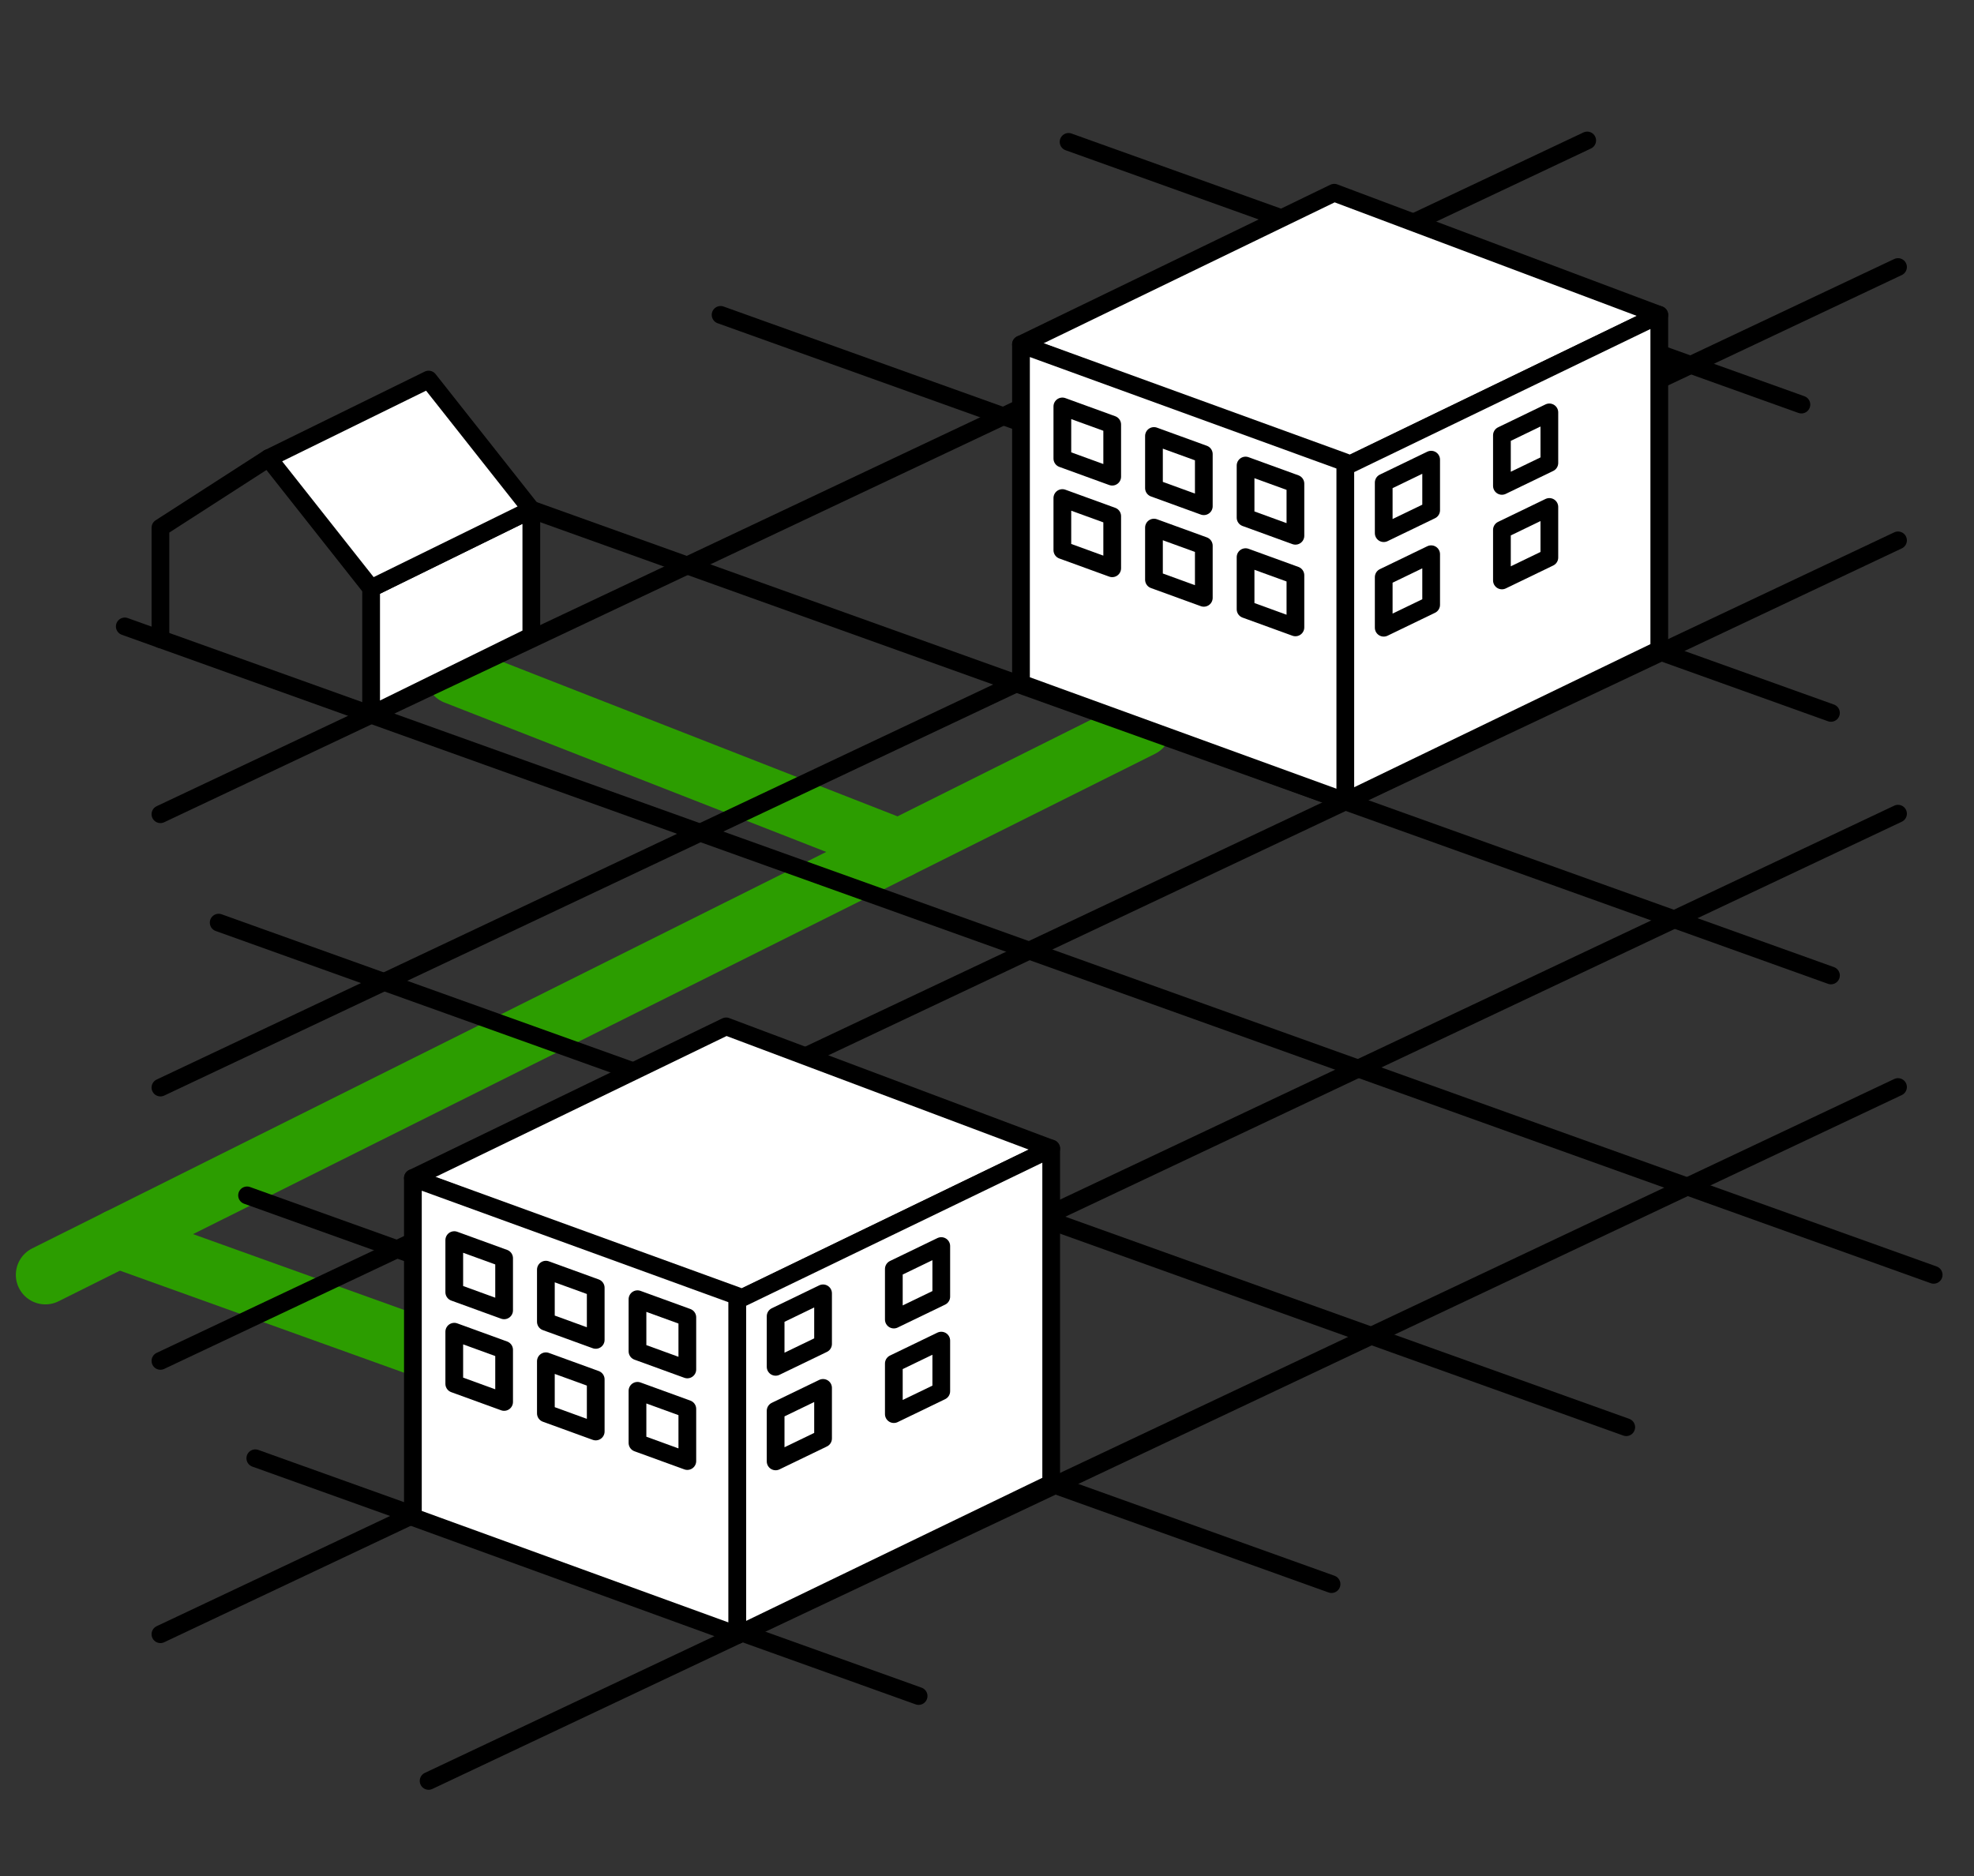 <?xml version="1.0" encoding="UTF-8" standalone="no"?><!DOCTYPE svg PUBLIC "-//W3C//DTD SVG 1.1//EN" "http://www.w3.org/Graphics/SVG/1.1/DTD/svg11.dtd"><svg width="100%" height="100%" viewBox="0 0 668 635" version="1.1" xmlns="http://www.w3.org/2000/svg" xmlns:xlink="http://www.w3.org/1999/xlink" xml:space="preserve" xmlns:serif="http://www.serif.com/" style="fill-rule:evenodd;clip-rule:evenodd;stroke-linecap:round;stroke-linejoin:round;stroke-miterlimit:1.5;"><rect x="0" y="0" width="668" height="635" fill="#333333" stroke="none"/><path d="M154.045,228.437l150.159,58.759" style="fill:none;stroke:#2c9d00;stroke-width:20px;"/><path d="M39.94,419.149l99.784,35.851" style="fill:none;stroke:#2c9d00;stroke-width:20px;"/><g><path d="M15.361,431.422l371.029,-185.263l-371.029,185.263Z" style="fill:none;stroke:#2c9d00;stroke-width:20px;"/><path d="M54.289,460.546l588,-277.678" style="fill:none;stroke:#000;stroke-width:6px;"/><path d="M654.352,431.422l-612.126,-219.431" style="fill:none;stroke:#000;stroke-width:6px;"/><path d="M54.289,368.046l588,-277.678" style="fill:none;stroke:#000;stroke-width:6px;"/><path d="M550.323,482.985l-476.323,-170.749" style="fill:none;stroke:#000;stroke-width:6px;"/><path d="M54.289,275.546l482.818,-228.007" style="fill:none;stroke:#000;stroke-width:6px;"/><path d="M450.591,536.088l-366.987,-131.555" style="fill:none;stroke:#000;stroke-width:6px;"/><path d="M310.86,573.959l-224.466,-80.465" style="fill:none;stroke:#000;stroke-width:6px;"/><path d="M54.289,553.046l588,-277.678" style="fill:none;stroke:#000;stroke-width:6px;"/><path d="M619.594,330.108l-480.428,-172.221" style="fill:none;stroke:#000;stroke-width:6px;"/><path d="M145.041,602.689l497.248,-234.821" style="fill:none;stroke:#000;stroke-width:6px;"/><path d="M619.594,241.254l-375.746,-134.695" style="fill:none;stroke:#000;stroke-width:6px;"/><path d="M609.594,136.915l-247.988,-88.897" style="fill:none;stroke:#000;stroke-width:6px;"/><g><path d="M451.501,65.217l110,41.342l-106,51.328l-110,-41.341l106,-51.329" style="fill:#fff;stroke:#000;stroke-width:6px;"/><path d="M561.501,106.559l-106.251,51.328l0,113.308l106.251,-51.328l0,-113.308Z" style="fill:#fff;stroke:#000;stroke-width:6px;"/><path d="M484.301,155.559l-16.051,7.754l0,17.117l16.051,-7.754l0,-17.117Z" style="fill:#fff;stroke:#000;stroke-width:6px;"/><path d="M484.301,187.559l-16.051,7.754l0,17.117l16.051,-7.754l0,-17.117Z" style="fill:#fff;stroke:#000;stroke-width:6px;"/><path d="M524.301,139.559l-16.051,7.754l0,17.117l16.051,-7.754l0,-17.117Z" style="fill:#fff;stroke:#000;stroke-width:6px;"/><path d="M524.301,171.559l-16.051,7.754l0,17.117l16.051,-7.754l0,-17.117Z" style="fill:#fff;stroke:#000;stroke-width:6px;"/><path d="M455.25,156.448l-109.749,-39.902l0,114.747l109.749,39.902l0,-114.747Z" style="fill:#fff;stroke:#000;stroke-width:6px;"/><path d="M376.369,143.678l-16.868,-6.132l0,17.636l16.868,6.133l0,-17.637Z" style="fill:#fff;stroke:#000;stroke-width:6px;"/><path d="M376.369,174.678l-16.868,-6.132l0,17.636l16.868,6.133l0,-17.637Z" style="fill:#fff;stroke:#000;stroke-width:6px;"/><path d="M407.369,153.678l-16.868,-6.132l0,17.636l16.868,6.133l0,-17.637Z" style="fill:#fff;stroke:#000;stroke-width:6px;"/><path d="M407.369,184.678l-16.868,-6.132l0,17.636l16.868,6.133l0,-17.637Z" style="fill:#fff;stroke:#000;stroke-width:6px;"/><path d="M438.369,163.678l-16.868,-6.132l0,17.636l16.868,6.133l0,-17.637Z" style="fill:#fff;stroke:#000;stroke-width:6px;"/><path d="M438.369,194.678l-16.868,-6.132l0,17.636l16.868,6.133l0,-17.637Z" style="fill:#fff;stroke:#000;stroke-width:6px;"/></g><g><path d="M245.724,347.344l110,41.342l-106,51.328l-110,-41.342l106,-51.328" style="fill:#fff;stroke:#000;stroke-width:6px;"/><path d="M355.724,388.686l-106.251,51.328l0,113.308l106.251,-51.329l0,-113.307Z" style="fill:#fff;stroke:#000;stroke-width:6px;"/><path d="M278.524,437.686l-16.051,7.754l0,17.117l16.051,-7.754l0,-17.117Z" style="fill:#fff;stroke:#000;stroke-width:6px;"/><path d="M278.524,469.686l-16.051,7.754l0,17.117l16.051,-7.754l0,-17.117Z" style="fill:#fff;stroke:#000;stroke-width:6px;"/><path d="M318.524,421.686l-16.051,7.754l0,17.117l16.051,-7.754l0,-17.117Z" style="fill:#fff;stroke:#000;stroke-width:6px;"/><path d="M318.524,453.686l-16.051,7.754l0,17.117l16.051,-7.754l0,-17.117Z" style="fill:#fff;stroke:#000;stroke-width:6px;"/><path d="M249.473,438.574l-109.749,-39.902l0,114.748l109.749,39.902l0,-114.748Z" style="fill:#fff;stroke:#000;stroke-width:6px;"/><path d="M170.592,425.805l-16.868,-6.133l0,17.636l16.868,6.133l0,-17.636Z" style="fill:#fff;stroke:#000;stroke-width:6px;"/><path d="M170.592,456.805l-16.868,-6.133l0,17.636l16.868,6.133l0,-17.636Z" style="fill:#fff;stroke:#000;stroke-width:6px;"/><path d="M201.592,435.805l-16.868,-6.133l0,17.636l16.868,6.133l0,-17.636Z" style="fill:#fff;stroke:#000;stroke-width:6px;"/><path d="M201.592,466.805l-16.868,-6.133l0,17.636l16.868,6.133l0,-17.636Z" style="fill:#fff;stroke:#000;stroke-width:6px;"/><path d="M232.592,445.805l-16.868,-6.133l0,17.636l16.868,6.133l0,-17.636Z" style="fill:#fff;stroke:#000;stroke-width:6px;"/><path d="M232.592,476.805l-16.868,-6.133l0,17.636l16.868,6.133l0,-17.636Z" style="fill:#fff;stroke:#000;stroke-width:6px;"/></g></g><path d="M179.799,172.453l-54.21,26.611l0,42.811l54.21,-26.611l0,-42.811Z" style="fill:#fff;stroke:#000;stroke-width:6px;"/><path d="M145.041,128.449l-54.21,26.611l34.758,44.004l54.21,-26.611l-34.758,-44.004Z" style="fill:#fff;stroke:#000;stroke-width:6px;"/><path d="M90.831,155.06l-36.542,23.534l0,37.722" style="fill:none;stroke:#000;stroke-width:6px;"/></svg>